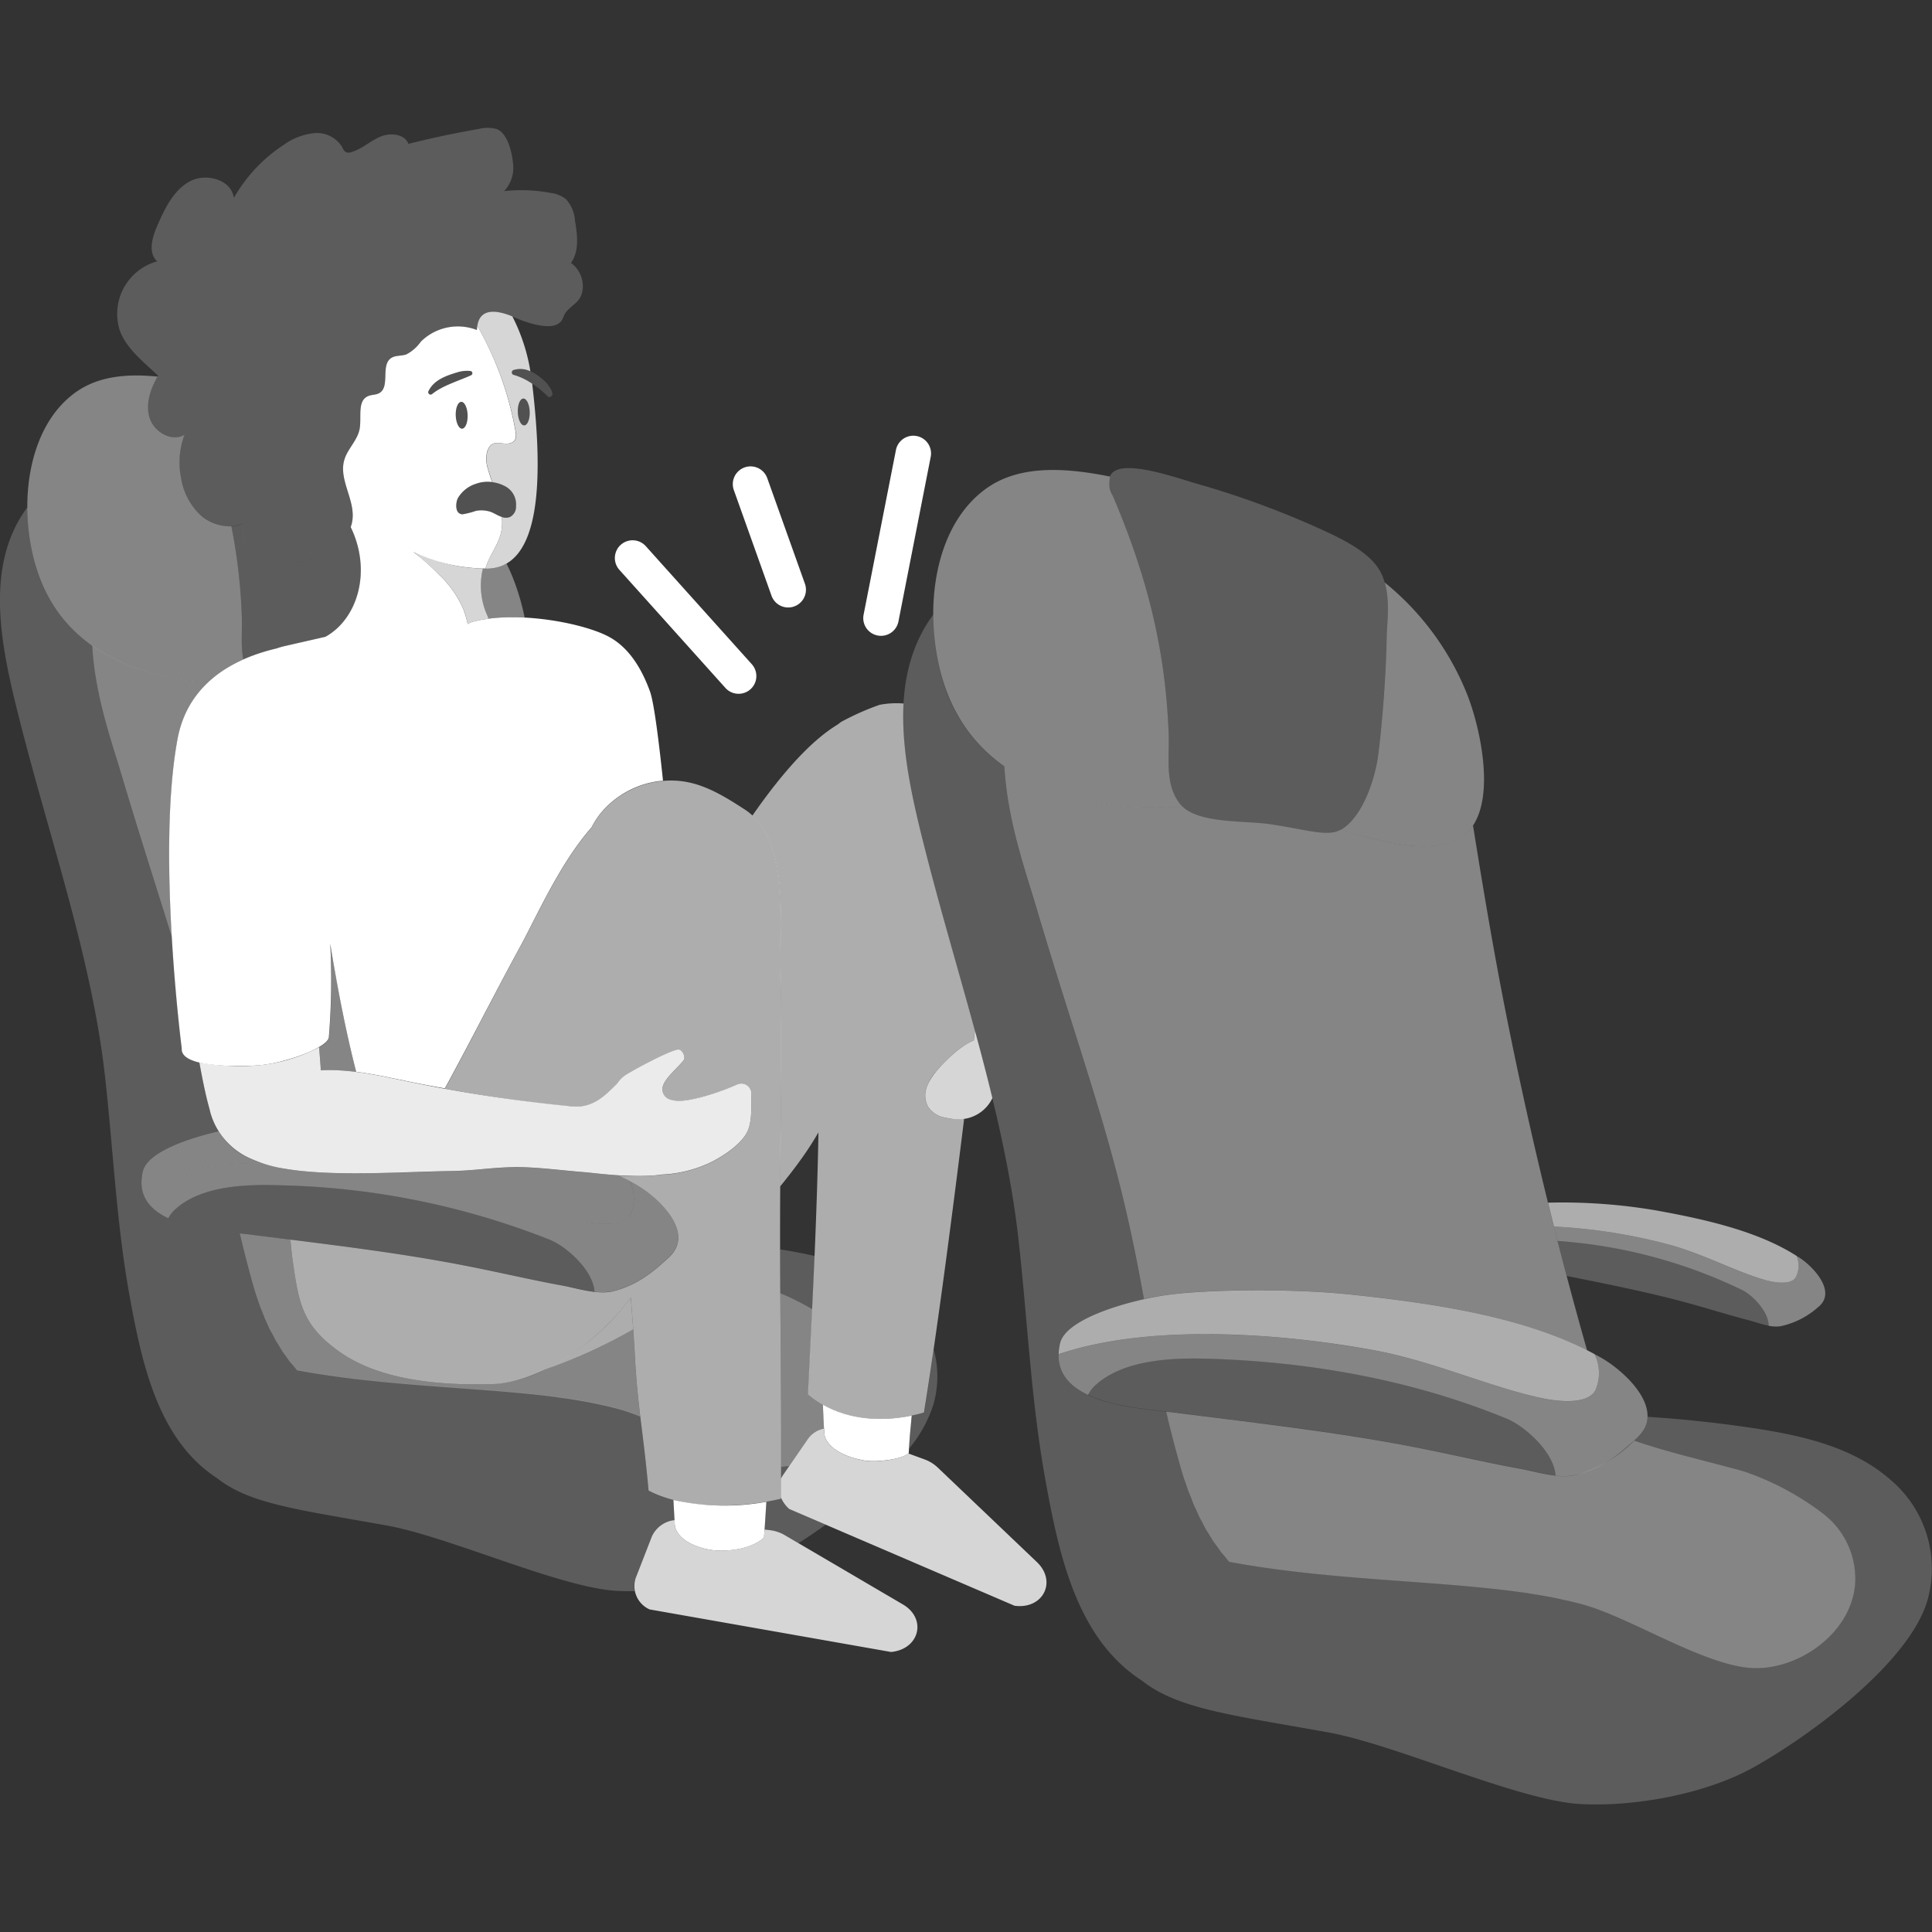 <svg viewBox="0 0 300 300" xmlns="http://www.w3.org/2000/svg"><rect x="0" y="0" width="300" height="300" fill="#333333" stroke="none"/><g fill="#fff"><path d="m 65.36 53.05 a 6.38 6.38 0 0 1 -2.28 2 c -.77 .26 -1.69 .11 -2.36 .57 -1.66 1.14 -.08 4.49 -1.86 5.45 -.53 .28 -1.18 .21 -1.73 .46 -1.69 .75 -.95 3.27 -1.29 5.1 -.33 1.77 -1.88 3.08 -2.38 4.81 -.86 2.94 1.51 5.93 1.3 8.98 -.27 3.9 -4.53 6.25 -8.4 6.83 a 9.64 9.64 0 0 1 -6.12 -.72 c -1.83 -1.02 -3.08 -3.3 -2.37 -5.27 a 6.28 6.28 0 0 1 -6.53 -1.03 10.09 10.09 0 0 1 -3.26 -6.01 12.24 12.24 0 0 1 .54 -6.7 c -1.98 1.19 -4.73 -.41 -5.42 -2.61 s .15 -4.6 1.34 -6.58 c -2.21 -2.11 -4.79 -4.06 -5.9 -6.9 a 8.46 8.46 0 0 1 5.77 -10.85 c -1.47 -1.33 -.78 -3.73 .02 -5.55 1.16 -2.64 2.49 -5.46 5.01 -6.85 s 6.52 -.3 6.87 2.56 a 24.05 24.05 0 0 1 7.72 -8.23 9.87 9.87 0 0 1 4.77 -1.84 4.6 4.6 0 0 1 4.35 2.2 1.58 1.58 0 0 0 .55 .75 1.15 1.15 0 0 0 .85 0 c 1.63 -.47 2.92 -1.71 4.47 -2.38 s 3.8 -.48 4.4 1.1 q 5.42 -1.36 10.93 -2.32 a 5.34 5.34 0 0 1 2.77 .02 c 1.73 .64 2.41 3.77 2.55 5.39 a 5.3 5.3 0 0 1 -1.38 4.24 24.78 24.78 0 0 1 7.18 .28 4.95 4.95 0 0 1 2.4 .96 5.53 5.53 0 0 1 1.42 3.4 c .37 2.21 .68 4.7 -.63 6.52 a 4.48 4.48 0 0 1 1.8 4.26 c -.29 1.82 -1.5 2.1 -2.5 3.29 -.61 .72 -.44 1.44 -1.39 1.96 -1.63 .89 -5.07 -.35 -6.61 -1.02 -2.25 -.98 -5.78 -1.97 -5.89 1.97 a 8.16 8.16 0 0 0 -8.71 1.76 z" fill-rule="evenodd" opacity=".2"/><path d="m 183.31 124.93 c -2.48 -3.05 -1.72 -7.07 -1.84 -10.79 -.46 -13.07 -3.26 -24.47 -8.72 -37.24 a 3.94 3.94 0 0 1 -.39 -2.9 c -6.8 -1.37 -13.76 -1.82 -18.86 1.61 -8.47 5.7 -10.22 19.08 -7.23 29.56 4.22 14.78 18.16 19.84 31.42 20.16 2.02 .05 4.02 .03 6.01 0 a 4.03 4.03 0 0 1 -.39 -.4 z" opacity=".4"/><path d="m 227.83 107.85 a 42.66 42.66 0 0 0 -12.81 -17.4 c .86 3 .33 6.43 .3 8.37 -.1 5.79 -.63 12.85 -1.29 18.2 -.5 4.04 -2.45 9.75 -5.71 11.77 -.03 .02 -.06 .03 -.1 .05 6.57 1.99 13.46 3.79 18.06 1.53 6.57 -3.23 3.97 -16.33 1.55 -22.52 z" opacity=".4"/><path d="m 78.65 87.5 a 6.05 6.05 0 0 1 -2.83 .78 c -.28 .01 -.56 0 -.84 0 a 11.38 11.38 0 0 0 .37 6.55 c .17 .43 .35 .83 .52 1.24 a 31.2 31.2 0 0 1 5.6 -.17 37.14 37.14 0 0 0 -1.69 -5.82 c -.33 -.87 -.72 -1.73 -1.13 -2.58 z" opacity=".4"/><path d="m 44.23 100.32 l 6.31 -1.44 c 4.97 -2.74 7.26 -10.15 3.93 -17.03 -1.07 3.04 -4.73 4.89 -8.1 5.4 a 9.64 9.64 0 0 1 -6.12 -.72 c -1.83 -1.02 -3.08 -3.3 -2.37 -5.27 a 5.2 5.2 0 0 1 -1.95 .49 86.96 86.96 0 0 1 1.62 14.08 c .08 2.19 -.18 4.49 .23 6.6 a 28.89 28.89 0 0 1 5.18 -1.73 12.19 12.19 0 0 1 1.27 -.38 z" opacity=".2"/><path d="m 37.78 102.41 c -.41 -2.11 -.15 -4.41 -.23 -6.6 a 86.96 86.96 0 0 0 -1.62 -14.08 6.7 6.7 0 0 1 -4.57 -1.51 10.09 10.09 0 0 1 -3.26 -6.01 12.24 12.24 0 0 1 .54 -6.7 c -1.98 1.19 -4.73 -.41 -5.42 -2.61 -.67 -2.14 .11 -4.47 1.24 -6.42 -4.56 -.47 -8.95 -.1 -12.4 2.22 -7.71 5.2 -9.31 17.39 -6.58 26.95 3.66 12.82 15.35 17.6 26.88 18.28 a 19.54 19.54 0 0 1 5.42 -3.52 z" opacity=".4"/><path d="m 98.57 210.47 c -.08 -1.38 -.16 -2.72 -.25 -4.04 a 80.57 80.57 0 0 1 -13.62 6.2 21.18 21.18 0 0 1 -8.51 2.3 c -7.56 .2 -16.96 -.5 -23.31 -4.92 -5.96 -4.15 -6.48 -7.63 -7.44 -14.33 -.11 -.77 -.23 -1.88 -.34 -3.19 -2.27 -.28 -4.57 -.57 -6.91 -.86 -.29 -.04 -.62 -.07 -.96 -.11 .56 2.38 1.19 4.89 1.95 7.6 q .28 .99 .58 1.94 c .07 .22 .15 .43 .22 .65 .14 .41 .28 .83 .43 1.23 .1 .27 .21 .52 .31 .78 .14 .34 .27 .69 .41 1.03 .12 .27 .24 .53 .36 .79 .14 .32 .28 .64 .44 .95 .13 .27 .28 .52 .42 .79 .16 .29 .31 .59 .47 .88 .15 .26 .32 .52 .48 .78 s .33 .55 .5 .82 .35 .5 .53 .75 .36 .52 .55 .77 .39 .47 .59 .71 c .22 .26 .43 .53 .66 .79 13.16 2.45 27.24 2.6 38.86 3.98 l .4 .05 c .48 .06 .95 .12 1.41 .19 .44 .06 .88 .12 1.31 .18 .41 .06 .81 .12 1.21 .19 q .73 .12 1.45 .25 c .35 .06 .7 .13 1.05 .2 .54 .1 1.06 .22 1.58 .33 .28 .06 .55 .12 .82 .18 .78 .19 1.55 .39 2.29 .6 .91 .27 1.89 .62 2.91 1.03 -.34 -2.83 -.63 -5.6 -.85 -9.49 z" opacity=".4"/><path d="m 121.16 200.8 c .05 8.56 .15 16.58 .12 26.97 a 12.71 12.71 0 0 0 1.28 -.13 l 2.92 -4.25 a 4 4 0 0 1 2.48 -1.58 q -.14 -1.94 -.18 -3.69 a 14.83 14.83 0 0 1 -2.3 -1.6 c .24 -4.8 .46 -9.14 .65 -13.23 a 40.44 40.44 0 0 0 -4.97 -2.49 z" opacity=".4"/><path d="m 27.61 114.63 a 15.64 15.64 0 0 1 4.76 -8.71 c -6.45 -.38 -12.94 -2.05 -18.06 -5.69 .45 7.81 3.01 14.86 4.48 19.82 3 10.11 5.63 18.11 7.91 25.53 -.58 -9.88 -.76 -22.06 .91 -30.95 z" opacity=".4"/><path d="m 141.57 219.81 c -.18 1.79 -.33 3.54 -.42 5.14 a 20.68 20.68 0 0 0 3.76 -6.76 15.79 15.79 0 0 0 .08 -8.63 c -.52 3.55 -1.02 6.85 -1.5 9.78 -.64 .18 -1.28 .33 -1.92 .47 z" opacity=".2"/><path d="m 121.26 232.49 v .24 c -.69 .17 -1.45 .33 -2.27 .47 -.09 1.47 -.18 2.93 -.28 4.3 l .83 .1 a 5.93 5.93 0 0 1 2.28 .76 l 2.16 1.27 c 1.35 -.86 2.78 -1.83 4.23 -2.87 l -5.66 -2.43 a 4.93 4.93 0 0 1 -1.29 -1.84 z" opacity=".2"/><path d="m 98.71 245.05 l 2.51 -6.45 a 4.39 4.39 0 0 1 3.53 -2.57 q -.09 -1.61 -.17 -3.13 a 18.06 18.06 0 0 1 -3.87 -1.45 c -.46 -5.05 -.9 -8.31 -1.29 -11.53 -1.01 -.41 -1.99 -.76 -2.91 -1.03 -12.78 -3.76 -32.45 -2.8 -50.38 -6.14 -3.35 -3.73 -5.46 -8.35 -6.95 -13.64 -.76 -2.71 -1.4 -5.22 -1.95 -7.6 -5.5 -.6 -16.92 -1.53 -15.05 -9.63 .67 -2.88 6.68 -5.07 11.8 -6.23 a 14.24 14.24 0 0 1 -1.45 -3.47 c -.5 -1.75 -1.04 -4.26 -1.57 -7.21 -1.66 -.41 -2.8 -1.08 -2.72 -2.2 0 0 -.97 -7.49 -1.54 -17.18 -2.28 -7.42 -4.92 -15.42 -7.91 -25.53 -1.47 -4.97 -4.03 -12.02 -4.48 -19.82 a 22.68 22.68 0 0 1 -8.83 -12.59 32.93 32.93 0 0 1 -1.23 -8.88 19.72 19.72 0 0 0 -2.12 3.58 c -4.08 8.9 -1.52 19.91 1.07 30.06 4.64 18.21 11.05 36.56 13.08 54.51 1.28 11.32 1.78 22.71 3.75 33.79 2.01 11.25 4.57 22.9 13.68 28.82 5.07 4.01 12.41 4.84 26.39 7.36 9.63 1.73 26.91 9.66 35.69 10.14 .9 .05 1.83 .06 2.78 .05 a 3.39 3.39 0 0 1 .14 -2.03 z" opacity=".2"/><path d="m 121.16 200.8 a 40.44 40.44 0 0 1 4.97 2.49 c .14 -2.87 .26 -5.61 .37 -8.26 -1.76 -.41 -3.56 -.74 -5.37 -1.03 .01 2.34 .02 4.59 .03 6.8 z" opacity=".2"/><path d="m 122.56 227.64 a 12.71 12.71 0 0 1 -1.28 .13 c 0 .62 0 1.22 -.01 1.85 a 3.45 3.45 0 0 1 .29 -.53 z" opacity=".2"/><path d="m 55.32 166.45 c -1.61 -6.23 -2.95 -13.27 -4.02 -19.89 a 108.67 108.67 0 0 1 -.22 14.56 c -.07 .46 -.65 .98 -1.53 1.5 .11 1.22 .21 2.46 .27 3.6 a 29.75 29.75 0 0 1 5.5 .23 z" opacity=".4"/><path d="m 116.68 169.84 a 1.57 1.57 0 0 0 -2.2 -1.45 37.8 37.8 0 0 1 -5.72 2.01 c -1.82 .45 -3.57 .81 -4.89 .26 a 1.66 1.66 0 0 1 -.92 -2.05 c .43 -1.3 2.12 -2.65 3.19 -3.93 .42 -.5 -.24 -1.82 -.88 -1.71 -1.54 .27 -6.6 3.01 -8.01 3.88 a 4.6 4.6 0 0 0 -1.43 1.41 c -1.68 1.62 -3.57 3.81 -6.89 3.55 a 227.46 227.46 0 0 1 -23.5 -3.45 c -5.09 -.98 -10.41 -2.46 -15.61 -2.15 -.07 -1.14 -.17 -2.38 -.27 -3.6 a 25.27 25.27 0 0 1 -9.77 2.84 35.37 35.37 0 0 1 -8.82 -.47 c .53 2.95 1.07 5.46 1.57 7.21 a 11.03 11.03 0 0 0 6.71 7.85 19.14 19.14 0 0 0 4.82 1.41 c 7.45 1.3 17.95 .52 25.96 .39 3.66 -.06 5.71 -.49 9.34 -.6 3.43 -.11 7.78 .5 11.53 .79 1.51 .12 7.57 .98 11.9 .35 a 19.38 19.38 0 0 0 8.01 -2.11 c 1.8 -.97 4.36 -2.67 5.26 -4.58 .75 -1.61 .6 -4.06 .62 -5.85 z" opacity=".9"/><path d="m 97.94 201.5 a 37.44 37.44 0 0 1 -13.31 11.16 80.51 80.51 0 0 0 13.69 -6.23 q -.17 -2.53 -.38 -4.93 z" opacity=".6"/><path d="m 65.38 86.68 a 37.34 37.34 0 0 1 2.85 2.6 16.32 16.32 0 0 1 3.76 5.39 c .14 .37 .26 .75 .37 1.13 .1 .36 .19 .72 .27 1.08 l .03 .01 a 2.83 2.83 0 0 1 .8 -.35 19.16 19.16 0 0 1 2.42 -.47 c -.17 -.41 -.35 -.81 -.52 -1.24 a 11.37 11.37 0 0 1 -.37 -6.56 22.91 22.91 0 0 1 -5.33 -.68 l -.05 -.01 c -.43 -.11 -.86 -.22 -1.29 -.35 -.06 -.02 -.13 -.04 -.19 -.06 -.38 -.12 -.77 -.24 -1.15 -.37 -.16 -.06 -.33 -.12 -.49 -.18 -.29 -.11 -.58 -.21 -.87 -.33 q -.69 -.27 -1.39 -.58 c .38 .31 .76 .64 1.15 .97 z" opacity=".8"/><path d="m 82.66 59.6 a 10.27 10.27 0 0 0 -2.82 -1.37 .4 .4 0 0 1 -.14 -.76 3.56 3.56 0 0 1 2.66 .19 28.91 28.91 0 0 0 -2.8 -8.53 c -2.11 -.86 -5 -1.5 -5.44 1.48 a 50.81 50.81 0 0 1 5.91 16.11 c .09 .49 .26 1.43 -.21 1.8 -1.39 1.13 -3.31 -.89 -4.13 1.56 a 4.81 4.81 0 0 0 .11 2.76 c .19 .69 .42 1.36 .65 2.03 a 5.7 5.7 0 0 1 1.86 .57 3.19 3.19 0 0 1 1.82 3.14 1.79 1.79 0 0 1 -.96 1.71 1.82 1.82 0 0 1 -1.25 -.01 8.7 8.7 0 0 1 .03 1.36 6.81 6.81 0 0 1 -.24 1.41 c -.52 1.83 -1.85 3.46 -2.32 5.24 .14 0 .27 .01 .41 0 8.19 -.29 8.59 -13.84 6.85 -28.61 .01 -.03 .01 -.05 .01 -.08 z m -1.26 6.45 c -.51 .02 -.95 -.9 -.99 -2.05 s .34 -2.09 .85 -2.11 .95 .9 .99 2.05 -.34 2.1 -.85 2.11 z" opacity=".8"/><path d="m 100.94 107.4 c -2.34 -6.49 -5.64 -8.24 -7.32 -8.97 -4.51 -1.96 -13.93 -3.55 -20.17 -1.89 a 2.83 2.83 0 0 0 -.8 .35 l -.03 -.01 a 16.66 16.66 0 0 0 -.64 -2.21 16.32 16.32 0 0 0 -3.76 -5.39 37.43 37.43 0 0 0 -4.03 -3.57 26.71 26.71 0 0 0 11.2 2.57 c .47 -1.78 1.8 -3.41 2.32 -5.24 a 6.81 6.81 0 0 0 .24 -1.41 8.7 8.7 0 0 0 -.03 -1.36 c -.09 -.03 -.19 -.06 -.28 -.1 -.48 -.2 -.93 -.49 -1.42 -.68 a 4.57 4.57 0 0 0 -2.32 -.16 12.81 12.81 0 0 1 -2.08 .53 c -1.2 -.04 -1.09 -1.74 -.73 -2.49 a 4.99 4.99 0 0 1 2.8 -2.24 5.28 5.28 0 0 1 2.53 -.27 c -.24 -.67 -.47 -1.34 -.65 -2.03 a 4.81 4.81 0 0 1 -.11 -2.76 c .83 -2.45 2.74 -.43 4.13 -1.56 .46 -.38 .3 -1.31 .21 -1.8 a 50.81 50.81 0 0 0 -5.88 -16.11 5.34 5.34 0 0 0 -.06 .65 8.16 8.16 0 0 0 -8.7 1.79 6.38 6.38 0 0 1 -2.28 2 c -.77 .26 -1.69 .11 -2.36 .57 -1.66 1.14 -.08 4.49 -1.86 5.45 -.53 .28 -1.18 .21 -1.73 .46 -1.69 .75 -.95 3.27 -1.29 5.1 -.33 1.77 -1.88 3.08 -2.38 4.81 -.86 2.94 1.51 5.93 1.3 8.98 a 5.4 5.4 0 0 1 -.3 1.44 c 3.33 6.88 1.04 14.29 -3.93 17.03 l -6.31 1.44 a 12.21 12.21 0 0 0 -1.28 .37 c -9.85 2.33 -14.2 7.85 -15.35 13.95 -3.31 17.61 .63 48.15 .63 48.15 -.09 1.12 1.06 1.8 2.72 2.2 .32 .08 .65 .14 1 .2 h .01 a 30.64 30.64 0 0 0 4.54 .33 h .14 q .48 0 .94 0 h .22 q .42 -.01 .82 -.02 l .23 -.01 c .32 -.01 .63 -.02 .92 -.04 .35 -.02 .71 -.05 1.08 -.1 .1 -.01 .2 -.03 .29 -.04 q .5 -.07 1.02 -.16 l .14 -.03 c .4 -.08 .81 -.17 1.22 -.27 .07 -.02 .15 -.04 .22 -.06 .38 -.1 .76 -.2 1.14 -.31 l .1 -.03 c .43 -.13 .86 -.26 1.27 -.41 h .01 c .42 -.15 .83 -.3 1.22 -.46 a 16.05 16.05 0 0 0 2.06 -.99 c .88 -.52 1.46 -1.04 1.53 -1.5 a 108.67 108.67 0 0 0 .22 -14.56 c 1.07 6.63 2.42 13.67 4.03 19.9 3.4 .43 6.8 1.27 10.11 1.9 1.17 .23 2.4 .45 3.66 .68 4.01 -7.35 7.77 -14.84 11.78 -22.18 2.43 -4.46 6.1 -12.81 11 -18.36 a 12.26 12.26 0 0 1 1.54 -2.35 14.16 14.16 0 0 1 8.9 -4.83 c .22 -.03 .43 -.04 .65 -.06 -.7 -6.7 -1.43 -12.21 -2.01 -13.83 z m -29.18 -40.84 c -.51 .02 -.95 -.9 -.99 -2.05 s .34 -2.09 .85 -2.11 .95 .9 .99 2.05 -.35 2.09 -.85 2.11 z m -5.25 -5.77 c .85 -1.85 2.91 -2.5 4.69 -3.03 a 5.08 5.08 0 0 1 1.86 -.15 .35 .35 0 0 1 .09 .66 c -1.99 .9 -4.4 1.58 -6.07 2.93 a .37 .37 0 0 1 -.57 -.41 z"/><path d="m 72.61 64.45 c .04 1.15 -.34 2.09 -.85 2.11 s -.95 -.9 -.99 -2.05 .34 -2.09 .85 -2.11 .95 .9 .99 2.05" opacity=".15"/><path d="m 82.25 63.95 c .04 1.15 -.34 2.09 -.85 2.11 s -.95 -.9 -.99 -2.05 .34 -2.09 .85 -2.11 .95 .9 .99 2.05" opacity=".15"/><path d="m 73.92 75.14 a 4.99 4.99 0 0 0 -2.8 2.24 c -.36 .76 -.48 2.45 .73 2.49 a 12.81 12.81 0 0 0 2.08 -.53 4.58 4.58 0 0 1 2.32 .16 c .49 .18 .93 .47 1.41 .68 a 2.02 2.02 0 0 0 1.52 .11 1.79 1.79 0 0 0 .96 -1.71 3.19 3.19 0 0 0 -1.82 -3.14 5.6 5.6 0 0 0 -3.7 -.5 5.48 5.48 0 0 0 -.7 .2 z" opacity=".15"/><path d="m 73.16 58.27 c -1.99 .9 -4.4 1.58 -6.07 2.93 a .37 .37 0 0 1 -.58 -.41 c .85 -1.85 2.91 -2.5 4.69 -3.03 a 5.08 5.08 0 0 1 1.86 -.15 .35 .35 0 0 1 .09 .66 z" opacity=".15"/><path d="m 79.7 57.47 c 1.93 -.68 3.84 .67 5.14 1.97 .35 .42 1.49 1.86 .59 2.2 a .44 .44 0 0 1 -.4 -.1 13.41 13.41 0 0 0 -5.2 -3.32 .4 .4 0 0 1 -.14 -.76 z" opacity=".15"/><path d="m 146.55 173.5 a 3.88 3.88 0 0 1 -2.47 -1.68 3.67 3.67 0 0 1 -.22 -2.91 7.65 7.65 0 0 1 1.52 -2.57 c 1.1 -1.32 3.63 -3.9 5.82 -4.79 .06 -.5 .12 -1.01 .18 -1.51 -2.51 -9.22 -5.27 -18.47 -7.62 -27.68 -1.94 -7.61 -3.86 -15.66 -3.46 -23.12 a 14.15 14.15 0 0 0 -3.7 .2 40.68 40.68 0 0 0 -6.01 2.67 c -.16 .12 -.31 .24 -.47 .36 a 23.38 23.38 0 0 0 -2.67 1.91 c -3.57 2.92 -7.27 7.44 -10.62 12.27 5.62 5.23 4.16 17.16 4.34 24.06 .23 9 .13 18.01 .02 27.01 -.03 2.29 -.04 4.45 -.06 6.52 1.6 -1.96 3.07 -3.89 4.31 -5.75 .57 -.86 1.12 -1.75 1.65 -2.66 -.24 12.93 -.81 24.19 -1.63 40.69 4.88 4.16 11.81 4.6 18.01 2.82 1.89 -11.61 4.17 -28.85 6.24 -45.62 a 8.29 8.29 0 0 1 -3.16 -.22 z" opacity=".6"/><path d="m 151.39 160.04 c -.06 .5 -.12 1.01 -.18 1.51 -2.2 .89 -4.72 3.47 -5.82 4.79 -.2 .24 -.4 .49 -.57 .75 l -.03 .04 a 8.3 8.3 0 0 0 -.49 .8 5.61 5.61 0 0 0 -.43 .98 3.67 3.67 0 0 0 .22 2.91 3.88 3.88 0 0 0 2.47 1.68 c .29 .07 .58 .13 .86 .18 .26 .04 .51 .07 .75 .09 .02 0 .04 0 .06 .01 a 7.21 7.21 0 0 0 1.51 -.05 h .05 a 5.77 5.77 0 0 0 4.31 -3.22 c -.85 -3.49 -1.76 -6.98 -2.71 -10.47 z" opacity=".8"/><path d="m 127.78 218.12 c .04 1.48 .11 3.04 .25 4.72 .64 2.73 4.86 3.77 6.49 3.99 1.55 .21 5.49 -.16 6.59 -1.19 .08 -1.77 .25 -3.78 .46 -5.83 -4.74 .98 -9.72 .63 -13.79 -1.69 z"/><path d="m 104.57 232.91 c .07 1.29 .14 2.62 .22 4.02 .57 2.75 4.74 3.73 6.37 3.82 3.82 .21 6.35 -.96 7.47 -1.97 .13 -1.72 .25 -3.64 .37 -5.58 a 36.32 36.32 0 0 1 -14.43 -.29 z"/><path d="m 161.01 242.56 l -15.41 -14.69 a 5.93 5.93 0 0 0 -2.05 -1.26 l -2.51 -.92 c -1.16 1 -5 1.36 -6.52 1.15 -1.62 -.22 -5.84 -1.26 -6.49 -3.99 -.03 -.35 -.05 -.69 -.08 -1.03 a 4 4 0 0 0 -2.48 1.58 l -3.92 5.7 a 3.45 3.45 0 0 0 -.29 .53 c 0 .94 -.01 1.89 -.01 2.86 a 4.92 4.92 0 0 0 1.3 1.83 l 34.99 15.02 c 4.42 .59 6.63 -3.76 3.47 -6.78 z" opacity=".8"/><path d="m 140.19 249.13 l -18.36 -10.77 a 5.93 5.93 0 0 0 -2.28 -.76 l -.83 -.1 c -.03 .44 -.06 .87 -.09 1.28 -1.12 1 -3.65 2.17 -7.47 1.97 -1.63 -.09 -5.8 -1.07 -6.37 -3.82 -.02 -.3 -.03 -.59 -.05 -.89 a 4.39 4.39 0 0 0 -3.53 2.57 l -2.51 6.45 a 3.98 3.98 0 0 0 2.17 4.85 l 37.5 6.61 c 4.43 -.44 5.59 -5.18 1.82 -7.39 z" opacity=".8"/><path d="m 121.21 177.71 c .1 -9 .21 -18.01 -.02 -27.01 -.19 -7.36 1.49 -20.45 -5.57 -25.02 -2.67 -1.73 -5.42 -3.46 -8.52 -4.16 a 13.53 13.53 0 0 0 -4.8 -.19 14.16 14.16 0 0 0 -8.9 4.83 12.26 12.26 0 0 0 -1.54 2.35 c -4.89 5.55 -8.56 13.9 -11 18.36 -4.01 7.34 -7.76 14.84 -11.77 22.19 6.32 1.15 13.49 2.27 19.84 2.77 3.32 .26 5.21 -1.93 6.89 -3.55 a 4.6 4.6 0 0 1 1.43 -1.41 c 1.4 -.87 6.47 -3.61 8.01 -3.88 .64 -.11 1.29 1.21 .88 1.71 -1.07 1.28 -2.76 2.62 -3.19 3.93 a 1.66 1.66 0 0 0 .92 2.05 c 1.33 .56 3.07 .19 4.89 -.26 a 37.8 37.8 0 0 0 5.72 -2.01 1.57 1.57 0 0 1 2.2 1.45 c -.01 1.79 .13 4.24 -.63 5.86 -.9 1.91 -3.47 3.62 -5.26 4.58 a 19.38 19.38 0 0 1 -8.01 2.11 34.07 34.07 0 0 1 -6.71 .12 c .95 .46 1.89 .94 2.79 1.46 3.39 1.97 9.26 7.46 4.93 11.33 -1.46 1.31 -4.31 4.15 -8.61 5.19 -2.41 .58 -5.69 -.49 -7.8 -.88 -5.96 -1.08 -11.68 -2.53 -18.8 -3.78 -7.58 -1.35 -15.34 -2.34 -23.48 -3.36 .11 1.32 .23 2.42 .34 3.19 .96 6.7 1.48 10.18 7.44 14.33 6.35 4.42 15.75 5.12 23.31 4.92 7.63 -.2 16.54 -6.35 21.76 -13.44 .24 2.86 .45 5.82 .63 8.98 .46 8.36 1.28 11.54 2.13 20.98 6.09 3.2 15.32 2.56 20.56 1.27 .13 -21.86 -.31 -32.85 -.06 -55.01 z" opacity=".6"/><path d="m 26.16 189.17 c 3.79 1.78 9.21 2.1 12.03 2.46 10.7 1.35 20.7 2.5 30.38 4.2 7.12 1.25 12.85 2.7 18.8 3.78 1.35 .25 3.18 .77 4.95 .96 -.22 -3.4 -4.4 -7.03 -6.9 -8.06 a 120.59 120.59 0 0 0 -42.28 -8.48 c -4.73 -.14 -11.88 .01 -15.97 3.78 a 4.75 4.75 0 0 0 -1.01 1.36 z" opacity=".2"/><path d="m 39.24 180.05 a 10.4 10.4 0 0 1 -5.26 -4.39 c -5.12 1.16 -11.14 3.35 -11.8 6.23 a 7.57 7.57 0 0 0 -.2 1.53 63.42 63.42 0 0 1 18.66 -2.81 13.52 13.52 0 0 1 -1.4 -.56 z" opacity=".4"/><path d="m 96.06 182.51 c -2.37 -.15 -4.39 -.41 -5.18 -.47 -3.75 -.29 -8.1 -.9 -11.53 -.79 -3.62 .11 -5.67 .54 -9.34 .6 -2.51 .04 -5.26 .15 -8.08 .23 1.7 .25 3.3 .52 4.79 .8 8.3 1.54 16.54 5.28 23.79 6.79 2.28 .47 6.38 .88 7.42 -1.16 a 6.07 6.07 0 0 0 -.14 -5.11 q -.85 -.47 -1.73 -.89 z" opacity=".4"/><path d="m 98.85 183.97 c -.35 -.2 -.7 -.39 -1.06 -.58 a 6.07 6.07 0 0 1 .14 5.11 c -1.04 2.04 -5.14 1.64 -7.42 1.16 -7.25 -1.51 -15.49 -5.25 -23.79 -6.79 -1.49 -.28 -3.09 -.55 -4.79 -.8 -6.2 .19 -12.76 .27 -17.88 -.62 a 22.41 22.41 0 0 1 -3.42 -.85 63.42 63.42 0 0 0 -18.66 2.81 c -.07 2.82 1.7 4.6 4.18 5.76 a 4.75 4.75 0 0 1 1.02 -1.35 c 4.09 -3.78 11.24 -3.92 15.97 -3.78 a 120.59 120.59 0 0 1 42.28 8.48 c 2.49 1.02 6.68 4.66 6.9 8.06 a 8.46 8.46 0 0 0 2.85 -.09 c 4.31 -1.04 7.15 -3.88 8.61 -5.19 4.33 -3.87 -1.54 -9.36 -4.93 -11.33 z" opacity=".4"/><path d="m 168.96 216.6 c 4.17 1.96 10.11 2.3 13.2 2.7 11.75 1.48 22.72 2.75 33.34 4.61 7.82 1.37 14.1 2.96 20.64 4.15 1.48 .27 3.49 .84 5.44 1.06 -.24 -3.73 -4.83 -7.72 -7.57 -8.84 -14.2 -5.84 -30.05 -8.84 -46.4 -9.31 -5.19 -.15 -13.04 .01 -17.52 4.15 a 5.22 5.22 0 0 0 -1.13 1.48 z" opacity=".2"/><path d="m 248.75 210.9 c -.38 -.22 -.77 -.42 -1.16 -.63 a 6.66 6.66 0 0 1 .15 5.61 c -1.14 2.24 -5.65 1.79 -8.15 1.27 -7.95 -1.66 -17 -5.76 -26.11 -7.45 -12.93 -2.4 -34.2 -4.47 -49.11 .59 -.08 3.09 1.87 5.05 4.58 6.32 a 5.22 5.22 0 0 1 1.12 -1.48 c 4.48 -4.14 12.34 -4.3 17.52 -4.15 16.36 .47 32.2 3.47 46.4 9.31 2.74 1.13 7.33 5.12 7.57 8.84 a 9.27 9.27 0 0 0 3.13 -.1 c 4.73 -1.14 7.85 -4.26 9.45 -5.7 4.76 -4.25 -1.67 -10.27 -5.39 -12.43 z" opacity=".4"/><path d="m 213.48 209.69 c 9.11 1.69 18.15 5.8 26.11 7.45 2.5 .52 7.01 .97 8.15 -1.27 a 6.66 6.66 0 0 0 -.15 -5.61 c -10.61 -5.74 -24.67 -7.86 -37.92 -9.25 -9.8 -1.03 -23.72 -.76 -29.44 .22 -5.94 1.02 -14.78 3.69 -15.63 7.37 a 8.33 8.33 0 0 0 -.22 1.68 c 14.91 -5.05 36.18 -2.99 49.1 -.59 z" opacity=".6"/><path d="m 283.04 235.01 a 43.11 43.11 0 0 0 -12.08 -6.47 c -.39 -.12 -.8 -.24 -1.23 -.36 l -.37 -.1 c -.33 -.09 -.66 -.18 -1 -.27 l -.31 -.08 c -4.2 -1.13 -9.41 -2.36 -14.29 -4.04 a 20.59 20.59 0 0 1 -9.07 5.35 9.27 9.27 0 0 1 -3.13 .1 c -1.95 -.22 -3.95 -.79 -5.44 -1.06 -6.54 -1.19 -12.82 -2.78 -20.64 -4.15 -10.62 -1.86 -21.59 -3.13 -33.34 -4.61 -.32 -.04 -.68 -.08 -1.05 -.12 .61 2.61 1.31 5.36 2.15 8.34 q .3 1.08 .64 2.13 c .08 .24 .17 .47 .25 .71 .15 .45 .3 .91 .47 1.35 .11 .29 .23 .57 .34 .85 .15 .38 .29 .76 .45 1.14 .13 .3 .27 .58 .4 .87 .16 .35 .31 .7 .48 1.04 .15 .3 .31 .58 .46 .87 .17 .32 .33 .65 .51 .96 .17 .29 .35 .57 .52 .85 s .36 .6 .55 .89 .39 .55 .59 .83 .39 .56 .6 .84 .43 .52 .65 .79 c .24 .29 .47 .58 .72 .86 14.44 2.69 29.89 2.85 42.65 4.37 l .45 .05 c .52 .06 1.03 .14 1.55 .2 .49 .07 .97 .13 1.45 .2 l 1.32 .21 q .81 .13 1.59 .27 c .39 .07 .77 .14 1.15 .21 .59 .12 1.16 .24 1.73 .37 .3 .07 .61 .13 .91 .2 .86 .21 1.7 .42 2.51 .66 7.29 2.14 17.95 8.99 25.34 9.71 7.15 .7 15.97 -5.06 16.55 -13.13 a 12.73 12.73 0 0 0 -5.03 -10.83 z" opacity=".4"/><path d="m 233.89 157.59 c -1.93 -9.71 -3.58 -19.52 -5.16 -29.41 a 6.19 6.19 0 0 1 -2.45 2.18 c -4.6 2.27 -11.49 .47 -18.06 -1.53 -2.1 1.21 -5.29 -.03 -11.24 -.87 -3.73 -.52 -10.53 -.09 -13.29 -2.64 -1.99 .03 -3.99 .05 -6.01 0 -7.69 -.19 -15.61 -1.97 -21.73 -6.32 .5 8.56 3.31 16.29 4.92 21.74 5.74 19.39 10.28 31.71 13.66 45.93 1.33 5.59 2.25 10.41 3.1 15.06 .9 -.2 1.77 -.37 2.58 -.51 5.72 -.98 19.64 -1.25 29.44 -.22 12.79 1.34 26.32 3.37 36.79 8.67 -4.78 -16.8 -8.99 -34.2 -12.55 -52.08 z" opacity=".4"/><path d="m 293.59 229.81 c -5.78 -5.09 -13.6 -6.89 -21.52 -8.08 q -7.86 -1.18 -16.24 -1.73 a 4.54 4.54 0 0 1 -1.68 3.33 c -.11 .1 -.25 .23 -.38 .35 6.08 2.1 12.68 3.5 17.18 4.87 a 43.11 43.11 0 0 1 12.08 6.47 12.73 12.73 0 0 1 5.03 10.81 c -.58 8.07 -9.4 13.83 -16.55 13.13 -7.39 -.73 -18.05 -7.57 -25.34 -9.71 -14.02 -4.12 -35.62 -3.08 -55.3 -6.74 -3.68 -4.1 -5.99 -9.16 -7.62 -14.97 -.83 -2.97 -1.53 -5.73 -2.15 -8.34 -3.26 -.36 -8.42 -.82 -12.15 -2.57 -2.71 -1.27 -4.66 -3.23 -4.59 -6.32 a 8.33 8.33 0 0 1 .22 -1.68 c .74 -3.18 7.42 -5.6 13.05 -6.86 -.86 -4.65 -1.78 -9.48 -3.1 -15.06 -3.38 -14.23 -7.92 -26.54 -13.66 -45.93 -1.61 -5.45 -4.42 -13.18 -4.92 -21.74 a 24.9 24.9 0 0 1 -9.69 -13.84 36.13 36.13 0 0 1 -1.35 -9.74 21.65 21.65 0 0 0 -2.32 3.93 c -4.48 9.77 -1.67 21.86 1.17 32.99 5.09 19.99 12.13 40.13 14.36 59.83 1.41 12.42 1.95 24.92 4.12 37.09 2.2 12.35 5.01 25.13 15.02 31.63 5.57 4.4 13.62 5.32 28.96 8.07 10.56 1.9 29.54 10.6 39.17 11.13 8.4 .46 19.47 -1.54 26.96 -5.73 8.67 -4.85 24.14 -16.19 26.95 -25.92 a 18.05 18.05 0 0 0 -5.71 -18.67 z" opacity=".2"/><path d="m 181.46 114.14 c .13 3.72 -.64 7.74 1.84 10.79 2.45 3.01 9.76 2.5 13.68 3.05 6.04 .85 9.23 2.12 11.33 .82 3.26 -2.02 5.21 -7.73 5.71 -11.77 .66 -5.35 1.19 -12.41 1.29 -18.2 .04 -2.23 .73 -6.4 -.76 -9.65 -1.39 -3.04 -5.25 -5.1 -9.31 -6.94 a 138.39 138.39 0 0 0 -19.38 -7.13 c -4.18 -1.19 -16.32 -5.68 -13.12 1.79 5.47 12.77 8.27 24.17 8.72 37.24 z" opacity=".2"/><path d="m 136.81 98.73 a 2.8 2.8 0 0 1 -.54 -.05 2.75 2.75 0 0 1 -2.17 -3.23 l 5.02 -25.57 a 2.75 2.75 0 1 1 5.4 1.06 l -5.01 25.56 a 2.76 2.76 0 0 1 -2.7 2.23 z"/><path d="m 114.69 107.73 a 2.74 2.74 0 0 1 -2.05 -.91 l -16.46 -18.33 a 2.75 2.75 0 1 1 4.1 -3.68 l 16.46 18.33 a 2.75 2.75 0 0 1 -2.05 4.59 z"/><path d="m 122.39 94.33 a 2.75 2.75 0 0 1 -2.59 -1.83 l -5.85 -16.4 a 2.75 2.75 0 0 1 5.19 -1.85 l 5.85 16.4 a 2.76 2.76 0 0 1 -2.59 3.68 z"/><path d="m 270.56 200.32 a 78.05 78.05 0 0 0 -26.89 -7.49 c -.56 -.06 -1.17 -.11 -1.81 -.15 q .7 2.73 1.42 5.45 c 5.66 1.13 11.04 2.21 16.24 3.52 4.54 1.15 8.16 2.35 11.96 3.34 .86 .22 2.02 .65 3.15 .86 .02 -2.2 -2.51 -4.75 -4.07 -5.53 z" opacity=".2"/><path d="m 279.64 195.44 c -.21 -.15 -.44 -.28 -.66 -.42 a 3.93 3.93 0 0 1 -.15 3.31 c -.77 1.27 -3.4 .81 -4.85 .4 -4.61 -1.32 -9.75 -4.13 -15.03 -5.52 a 85.36 85.36 0 0 0 -17.66 -2.75 c .19 .75 .38 1.49 .57 2.23 .64 .04 1.25 .09 1.81 .15 a 78.05 78.05 0 0 1 26.89 7.49 c 1.56 .78 4.09 3.33 4.07 5.53 a 5.47 5.47 0 0 0 1.84 .08 12.69 12.69 0 0 0 5.81 -2.94 c 2.98 -2.3 -.55 -6.12 -2.64 -7.56 z" opacity=".4"/><path d="m 278.98 195.02 c -5.99 -3.84 -14.17 -5.69 -21.9 -7.08 a 86.56 86.56 0 0 0 -16.7 -1.19 c .3 1.24 .61 2.48 .92 3.71 a 85.36 85.36 0 0 1 17.66 2.75 c 5.29 1.39 10.43 4.2 15.03 5.52 1.45 .42 4.08 .87 4.85 -.4 a 3.93 3.93 0 0 0 .14 -3.31 z" opacity=".6"/></g></svg>